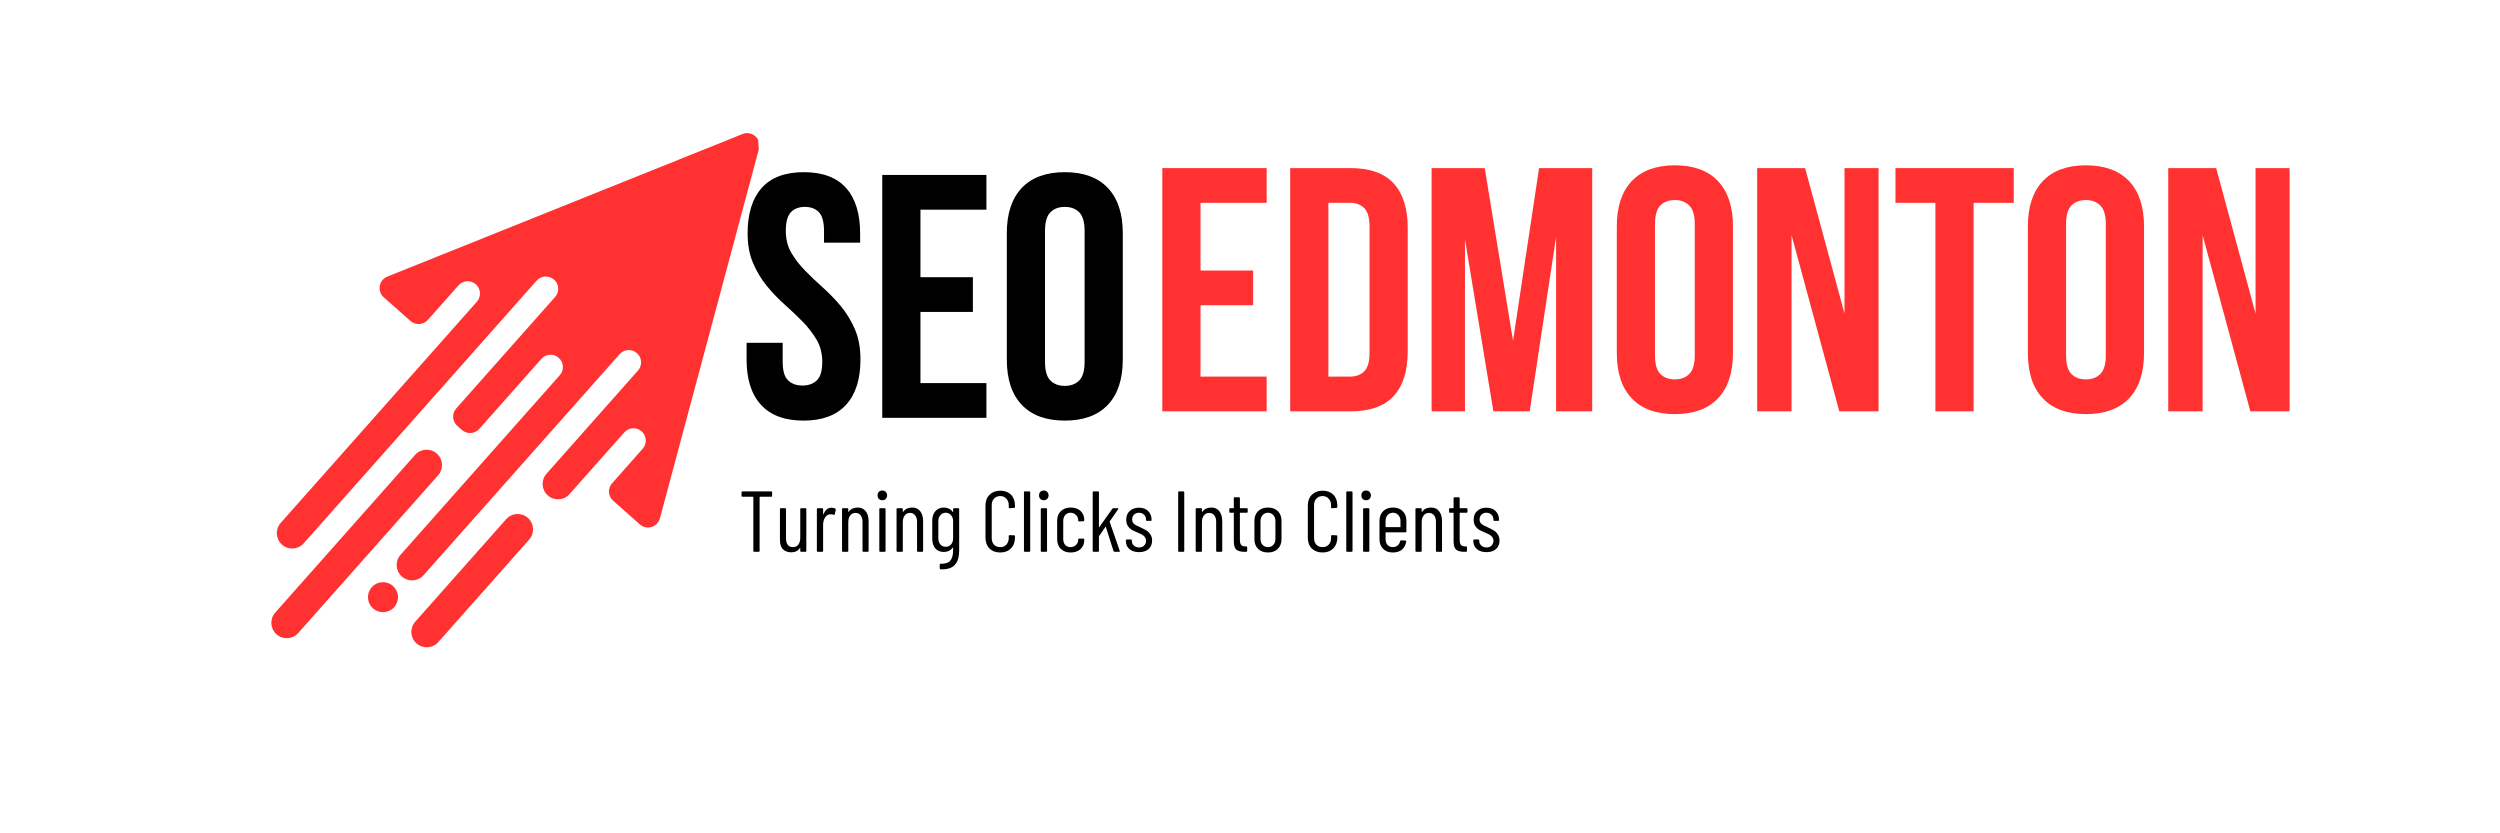 <svg xmlns="http://www.w3.org/2000/svg" xmlns:xlink="http://www.w3.org/1999/xlink" width="300" zoomAndPan="magnify" viewBox="0 0 224.88 75" height="100" preserveAspectRatio="xMidYMid meet" version="1.0"><defs><g/><clipPath id="6602149d7a"><path d="M 24 11 L 69 11 L 69 59 L 24 59 Z M 24 11 " clip-rule="nonzero"/></clipPath><clipPath id="77300f72e8"><path d="M 21.73 14.461 L 68.121 11.684 L 70.812 56.578 L 24.422 59.359 Z M 21.73 14.461 " clip-rule="nonzero"/></clipPath><clipPath id="7895a26b3f"><path d="M 21.73 14.461 L 68.121 11.684 L 70.812 56.578 L 24.422 59.359 Z M 21.73 14.461 " clip-rule="nonzero"/></clipPath></defs><g clip-path="url(#6602149d7a)"><g clip-path="url(#77300f72e8)"><g clip-path="url(#7895a26b3f)"><path fill="#ff3131" d="M 57.527 47.195 L 55.121 45.062 C 54.66 44.656 54.617 43.957 55.027 43.496 L 57.781 40.387 C 58.191 39.93 58.148 39.23 57.688 38.824 C 57.23 38.418 56.531 38.457 56.125 38.918 L 51.195 44.473 C 50.688 45.047 49.812 45.098 49.242 44.59 C 48.668 44.082 48.617 43.207 49.125 42.637 L 57.359 33.348 C 57.766 32.891 57.727 32.191 57.266 31.785 C 56.809 31.375 56.109 31.418 55.703 31.879 L 38.059 51.77 C 37.551 52.344 36.676 52.395 36.105 51.887 C 35.531 51.379 35.48 50.504 35.988 49.934 L 50.32 33.77 C 50.727 33.312 50.688 32.613 50.227 32.207 C 49.77 31.797 49.07 31.84 48.664 32.301 L 43.074 38.602 C 42.668 39.059 41.965 39.102 41.508 38.695 L 41.094 38.328 C 40.633 37.922 40.594 37.223 41 36.762 L 49.898 26.73 C 50.305 26.27 50.262 25.57 49.805 25.164 C 49.344 24.758 48.645 24.801 48.238 25.258 L 27.273 48.902 C 26.766 49.473 25.891 49.527 25.32 49.02 C 24.746 48.512 24.695 47.637 25.203 47.062 L 42.859 27.156 C 43.266 26.695 43.227 25.996 42.766 25.59 C 42.309 25.184 41.609 25.227 41.203 25.684 L 38.445 28.793 C 38.039 29.25 37.34 29.293 36.883 28.887 L 34.473 26.754 C 33.859 26.207 34.035 25.203 34.797 24.895 L 66.77 12.062 C 67.617 11.723 68.488 12.496 68.25 13.379 L 59.332 46.652 C 59.117 47.449 58.141 47.742 57.527 47.195 Z M 39.254 40.82 C 38.684 40.312 37.809 40.367 37.301 40.938 L 24.711 55.133 C 24.203 55.707 24.254 56.582 24.828 57.09 C 25.398 57.598 26.273 57.543 26.781 56.973 L 39.371 42.777 C 39.879 42.203 39.828 41.328 39.254 40.82 Z M 47.449 46.609 C 46.879 46.102 46.004 46.152 45.496 46.727 L 37.312 55.953 C 36.805 56.527 36.855 57.402 37.43 57.91 C 38 58.418 38.875 58.363 39.383 57.793 L 47.566 48.562 C 48.074 47.992 48.023 47.117 47.449 46.609 Z M 35.305 52.738 C 34.746 52.242 33.895 52.293 33.398 52.852 C 32.902 53.41 32.953 54.262 33.512 54.758 C 34.07 55.254 34.926 55.203 35.418 54.645 C 35.914 54.086 35.863 53.23 35.305 52.738 Z M 35.305 52.738 " fill-opacity="1" fill-rule="nonzero"/></g></g></g><g fill="#000000" fill-opacity="1"><g transform="translate(66.413, 37.604)"><g><path d="M 0.812 -16.609 C 0.812 -18.379 1.234 -19.738 2.078 -20.688 C 2.922 -21.633 4.188 -22.109 5.875 -22.109 C 7.562 -22.109 8.828 -21.633 9.672 -20.688 C 10.516 -19.738 10.938 -18.379 10.938 -16.609 L 10.938 -15.766 L 7.688 -15.766 L 7.688 -16.828 C 7.688 -17.617 7.535 -18.176 7.234 -18.5 C 6.93 -18.82 6.508 -18.984 5.969 -18.984 C 5.426 -18.984 5.004 -18.82 4.703 -18.5 C 4.398 -18.176 4.25 -17.617 4.25 -16.828 C 4.25 -16.078 4.414 -15.414 4.75 -14.844 C 5.082 -14.281 5.5 -13.742 6 -13.234 C 6.5 -12.723 7.035 -12.211 7.609 -11.703 C 8.18 -11.191 8.719 -10.633 9.219 -10.031 C 9.719 -9.426 10.133 -8.738 10.469 -7.969 C 10.801 -7.195 10.969 -6.289 10.969 -5.25 C 10.969 -3.477 10.535 -2.117 9.672 -1.172 C 8.805 -0.223 7.531 0.25 5.844 0.25 C 4.156 0.25 2.879 -0.223 2.016 -1.172 C 1.148 -2.117 0.719 -3.477 0.719 -5.25 L 0.719 -6.75 L 3.969 -6.75 L 3.969 -5.031 C 3.969 -4.238 4.129 -3.688 4.453 -3.375 C 4.773 -3.062 5.207 -2.906 5.75 -2.906 C 6.289 -2.906 6.723 -3.062 7.047 -3.375 C 7.367 -3.688 7.531 -4.238 7.531 -5.031 C 7.531 -5.781 7.363 -6.441 7.031 -7.016 C 6.695 -7.586 6.281 -8.129 5.781 -8.641 C 5.281 -9.148 4.742 -9.66 4.172 -10.172 C 3.598 -10.68 3.062 -11.238 2.562 -11.844 C 2.062 -12.445 1.645 -13.133 1.312 -13.906 C 0.977 -14.676 0.812 -15.578 0.812 -16.609 Z M 0.812 -16.609 "/></g></g></g><g fill="#000000" fill-opacity="1"><g transform="translate(78.093, 37.604)"><g><path d="M 4.688 -12.656 L 9.406 -12.656 L 9.406 -9.531 L 4.688 -9.531 L 4.688 -3.125 L 10.625 -3.125 L 10.625 0 L 1.25 0 L 1.25 -21.859 L 10.625 -21.859 L 10.625 -18.734 L 4.688 -18.734 Z M 4.688 -12.656 "/></g></g></g><g fill="#000000" fill-opacity="1"><g transform="translate(89.585, 37.604)"><g><path d="M 4.406 -5.031 C 4.406 -4.238 4.566 -3.68 4.891 -3.359 C 5.211 -3.035 5.645 -2.875 6.188 -2.875 C 6.727 -2.875 7.16 -3.035 7.484 -3.359 C 7.805 -3.68 7.969 -4.238 7.969 -5.031 L 7.969 -16.828 C 7.969 -17.617 7.805 -18.176 7.484 -18.5 C 7.16 -18.82 6.727 -18.984 6.188 -18.984 C 5.645 -18.984 5.211 -18.82 4.891 -18.5 C 4.566 -18.176 4.406 -17.617 4.406 -16.828 Z M 0.969 -16.609 C 0.969 -18.379 1.414 -19.738 2.312 -20.688 C 3.207 -21.633 4.5 -22.109 6.188 -22.109 C 7.875 -22.109 9.164 -21.633 10.062 -20.688 C 10.957 -19.738 11.406 -18.379 11.406 -16.609 L 11.406 -5.25 C 11.406 -3.477 10.957 -2.117 10.062 -1.172 C 9.164 -0.223 7.875 0.25 6.188 0.25 C 4.5 0.25 3.207 -0.223 2.312 -1.172 C 1.414 -2.117 0.969 -3.477 0.969 -5.25 Z M 0.969 -16.609 "/></g></g></g><g fill="#ff3131" fill-opacity="1"><g transform="translate(103.299, 37.02)"><g><path d="M 4.688 -12.672 L 9.422 -12.672 L 9.422 -9.547 L 4.688 -9.547 L 4.688 -3.125 L 10.641 -3.125 L 10.641 0 L 1.25 0 L 1.25 -21.891 L 10.641 -21.891 L 10.641 -18.766 L 4.688 -18.766 Z M 4.688 -12.672 "/></g></g></g><g fill="#ff3131" fill-opacity="1"><g transform="translate(114.807, 37.02)"><g><path d="M 1.25 -21.891 L 6.688 -21.891 C 8.426 -21.891 9.719 -21.43 10.562 -20.516 C 11.406 -19.598 11.828 -18.254 11.828 -16.484 L 11.828 -5.406 C 11.828 -3.633 11.406 -2.289 10.562 -1.375 C 9.719 -0.457 8.426 0 6.688 0 L 1.25 0 Z M 4.688 -18.766 L 4.688 -3.125 L 6.625 -3.125 C 7.164 -3.125 7.594 -3.281 7.906 -3.594 C 8.227 -3.906 8.391 -4.457 8.391 -5.25 L 8.391 -16.641 C 8.391 -17.43 8.227 -17.984 7.906 -18.297 C 7.594 -18.609 7.164 -18.766 6.625 -18.766 Z M 4.688 -18.766 "/></g></g></g><g fill="#ff3131" fill-opacity="1"><g transform="translate(127.566, 37.02)"><g><path d="M 8.547 -6.344 L 10.891 -21.891 L 15.672 -21.891 L 15.672 0 L 12.422 0 L 12.422 -15.703 L 10.047 0 L 6.781 0 L 4.219 -15.484 L 4.219 0 L 1.219 0 L 1.219 -21.891 L 6 -21.891 Z M 8.547 -6.344 "/></g></g></g><g fill="#ff3131" fill-opacity="1"><g transform="translate(144.484, 37.02)"><g><path d="M 4.406 -5.031 C 4.406 -4.238 4.566 -3.68 4.891 -3.359 C 5.211 -3.035 5.645 -2.875 6.188 -2.875 C 6.727 -2.875 7.16 -3.035 7.484 -3.359 C 7.816 -3.68 7.984 -4.238 7.984 -5.031 L 7.984 -16.859 C 7.984 -17.648 7.816 -18.207 7.484 -18.531 C 7.16 -18.852 6.727 -19.016 6.188 -19.016 C 5.645 -19.016 5.211 -18.852 4.891 -18.531 C 4.566 -18.207 4.406 -17.648 4.406 -16.859 Z M 0.969 -16.641 C 0.969 -18.41 1.414 -19.77 2.312 -20.719 C 3.207 -21.664 4.5 -22.141 6.188 -22.141 C 7.883 -22.141 9.18 -21.664 10.078 -20.719 C 10.973 -19.77 11.422 -18.41 11.422 -16.641 L 11.422 -5.25 C 11.422 -3.477 10.973 -2.117 10.078 -1.172 C 9.18 -0.223 7.883 0.25 6.188 0.25 C 4.5 0.25 3.207 -0.223 2.312 -1.172 C 1.414 -2.117 0.969 -3.477 0.969 -5.25 Z M 0.969 -16.641 "/></g></g></g><g fill="#ff3131" fill-opacity="1"><g transform="translate(156.868, 37.02)"><g><path d="M 4.312 -15.859 L 4.312 0 L 1.219 0 L 1.219 -21.891 L 5.531 -21.891 L 9.078 -8.797 L 9.078 -21.891 L 12.141 -21.891 L 12.141 0 L 8.609 0 Z M 4.312 -15.859 "/></g></g></g><g fill="#ff3131" fill-opacity="1"><g transform="translate(170.221, 37.02)"><g><path d="M 0.312 -21.891 L 10.953 -21.891 L 10.953 -18.766 L 7.344 -18.766 L 7.344 0 L 3.906 0 L 3.906 -18.766 L 0.312 -18.766 Z M 0.312 -21.891 "/></g></g></g><g fill="#ff3131" fill-opacity="1"><g transform="translate(181.48, 37.02)"><g><path d="M 4.406 -5.031 C 4.406 -4.238 4.566 -3.68 4.891 -3.359 C 5.211 -3.035 5.645 -2.875 6.188 -2.875 C 6.727 -2.875 7.16 -3.035 7.484 -3.359 C 7.816 -3.68 7.984 -4.238 7.984 -5.031 L 7.984 -16.859 C 7.984 -17.648 7.816 -18.207 7.484 -18.531 C 7.16 -18.852 6.727 -19.016 6.188 -19.016 C 5.645 -19.016 5.211 -18.852 4.891 -18.531 C 4.566 -18.207 4.406 -17.648 4.406 -16.859 Z M 0.969 -16.641 C 0.969 -18.41 1.414 -19.77 2.312 -20.719 C 3.207 -21.664 4.5 -22.141 6.188 -22.141 C 7.883 -22.141 9.18 -21.664 10.078 -20.719 C 10.973 -19.77 11.422 -18.41 11.422 -16.641 L 11.422 -5.25 C 11.422 -3.477 10.973 -2.117 10.078 -1.172 C 9.18 -0.223 7.883 0.25 6.188 0.25 C 4.5 0.25 3.207 -0.223 2.312 -1.172 C 1.414 -2.117 0.969 -3.477 0.969 -5.25 Z M 0.969 -16.641 "/></g></g></g><g fill="#ff3131" fill-opacity="1"><g transform="translate(193.863, 37.02)"><g><path d="M 4.312 -15.859 L 4.312 0 L 1.219 0 L 1.219 -21.891 L 5.531 -21.891 L 9.078 -8.797 L 9.078 -21.891 L 12.141 -21.891 L 12.141 0 L 8.609 0 Z M 4.312 -15.859 "/></g></g></g><g fill="#000000" fill-opacity="1"><g transform="translate(66.413, 49.662)"><g><path d="M 2.938 -5.438 C 2.988 -5.438 3.016 -5.41 3.016 -5.359 L 3.016 -5.031 C 3.016 -4.977 2.988 -4.953 2.938 -4.953 L 1.922 -4.953 C 1.898 -4.953 1.891 -4.941 1.891 -4.922 L 1.891 -0.078 C 1.891 -0.023 1.863 0 1.812 0 L 1.406 0 C 1.352 0 1.328 -0.023 1.328 -0.078 L 1.328 -4.922 C 1.328 -4.941 1.316 -4.953 1.297 -4.953 L 0.344 -4.953 C 0.289 -4.953 0.266 -4.977 0.266 -5.031 L 0.266 -5.359 C 0.266 -5.41 0.289 -5.438 0.344 -5.438 Z M 2.938 -5.438 "/></g></g></g><g fill="#000000" fill-opacity="1"><g transform="translate(69.697, 49.662)"><g><path d="M 2.266 -3.859 C 2.266 -3.898 2.289 -3.922 2.344 -3.922 L 2.734 -3.922 C 2.785 -3.922 2.812 -3.898 2.812 -3.859 L 2.812 -0.078 C 2.812 -0.023 2.785 0 2.734 0 L 2.344 0 C 2.289 0 2.266 -0.023 2.266 -0.078 L 2.266 -0.344 C 2.266 -0.352 2.258 -0.359 2.25 -0.359 C 2.25 -0.359 2.242 -0.352 2.234 -0.344 C 2.066 -0.082 1.805 0.047 1.453 0.047 C 1.141 0.047 0.891 -0.047 0.703 -0.234 C 0.523 -0.422 0.438 -0.707 0.438 -1.094 L 0.438 -3.859 C 0.438 -3.898 0.461 -3.922 0.516 -3.922 L 0.906 -3.922 C 0.957 -3.922 0.984 -3.898 0.984 -3.859 L 0.984 -1.219 C 0.984 -0.957 1.035 -0.758 1.141 -0.625 C 1.242 -0.488 1.398 -0.422 1.609 -0.422 C 1.816 -0.422 1.977 -0.492 2.094 -0.641 C 2.207 -0.797 2.266 -1.004 2.266 -1.266 Z M 2.266 -3.859 "/></g></g></g><g fill="#000000" fill-opacity="1"><g transform="translate(72.989, 49.662)"><g><path d="M 1.797 -3.969 C 1.93 -3.969 2.047 -3.938 2.141 -3.875 C 2.172 -3.863 2.18 -3.832 2.172 -3.781 L 2.078 -3.375 C 2.078 -3.332 2.047 -3.316 1.984 -3.328 C 1.922 -3.359 1.844 -3.375 1.75 -3.375 C 1.707 -3.375 1.676 -3.375 1.656 -3.375 C 1.469 -3.363 1.316 -3.266 1.203 -3.078 C 1.086 -2.891 1.031 -2.664 1.031 -2.406 L 1.031 -0.078 C 1.031 -0.023 1.004 0 0.953 0 L 0.547 0 C 0.492 0 0.469 -0.023 0.469 -0.078 L 0.469 -3.859 C 0.469 -3.898 0.492 -3.922 0.547 -3.922 L 0.953 -3.922 C 1.004 -3.922 1.031 -3.898 1.031 -3.859 L 1.031 -3.391 C 1.031 -3.367 1.031 -3.359 1.031 -3.359 C 1.039 -3.359 1.051 -3.363 1.062 -3.375 C 1.219 -3.77 1.461 -3.969 1.797 -3.969 Z M 1.797 -3.969 "/></g></g></g><g fill="#000000" fill-opacity="1"><g transform="translate(75.255, 49.662)"><g><path d="M 1.875 -3.984 C 2.188 -3.984 2.426 -3.875 2.594 -3.656 C 2.77 -3.438 2.859 -3.133 2.859 -2.75 L 2.859 -0.078 C 2.859 -0.023 2.832 0 2.781 0 L 2.391 0 C 2.336 0 2.312 -0.023 2.312 -0.078 L 2.312 -2.703 C 2.312 -2.953 2.254 -3.145 2.141 -3.281 C 2.035 -3.426 1.883 -3.5 1.688 -3.5 C 1.477 -3.5 1.316 -3.422 1.203 -3.266 C 1.086 -3.117 1.031 -2.914 1.031 -2.656 L 1.031 -0.078 C 1.031 -0.023 1.004 0 0.953 0 L 0.547 0 C 0.492 0 0.469 -0.023 0.469 -0.078 L 0.469 -3.859 C 0.469 -3.898 0.492 -3.922 0.547 -3.922 L 0.953 -3.922 C 1.004 -3.922 1.031 -3.898 1.031 -3.859 L 1.031 -3.609 C 1.031 -3.598 1.035 -3.586 1.047 -3.578 C 1.055 -3.578 1.062 -3.582 1.062 -3.594 C 1.156 -3.727 1.27 -3.828 1.406 -3.891 C 1.551 -3.953 1.707 -3.984 1.875 -3.984 Z M 1.875 -3.984 "/></g></g></g><g fill="#000000" fill-opacity="1"><g transform="translate(78.547, 49.662)"><g><path d="M 0.812 -4.641 C 0.676 -4.641 0.566 -4.68 0.484 -4.766 C 0.41 -4.848 0.375 -4.953 0.375 -5.078 C 0.375 -5.203 0.41 -5.305 0.484 -5.391 C 0.566 -5.473 0.676 -5.516 0.812 -5.516 C 0.938 -5.516 1.035 -5.473 1.109 -5.391 C 1.191 -5.305 1.234 -5.203 1.234 -5.078 C 1.234 -4.953 1.191 -4.848 1.109 -4.766 C 1.035 -4.68 0.938 -4.641 0.812 -4.641 Z M 0.609 0 C 0.555 0 0.531 -0.023 0.531 -0.078 L 0.531 -3.859 C 0.531 -3.898 0.555 -3.922 0.609 -3.922 L 1.016 -3.922 C 1.066 -3.922 1.094 -3.898 1.094 -3.859 L 1.094 -0.078 C 1.094 -0.023 1.066 0 1.016 0 Z M 0.609 0 "/></g></g></g><g fill="#000000" fill-opacity="1"><g transform="translate(80.161, 49.662)"><g><path d="M 1.875 -3.984 C 2.188 -3.984 2.426 -3.875 2.594 -3.656 C 2.77 -3.438 2.859 -3.133 2.859 -2.75 L 2.859 -0.078 C 2.859 -0.023 2.832 0 2.781 0 L 2.391 0 C 2.336 0 2.312 -0.023 2.312 -0.078 L 2.312 -2.703 C 2.312 -2.953 2.254 -3.145 2.141 -3.281 C 2.035 -3.426 1.883 -3.5 1.688 -3.5 C 1.477 -3.5 1.316 -3.422 1.203 -3.266 C 1.086 -3.117 1.031 -2.914 1.031 -2.656 L 1.031 -0.078 C 1.031 -0.023 1.004 0 0.953 0 L 0.547 0 C 0.492 0 0.469 -0.023 0.469 -0.078 L 0.469 -3.859 C 0.469 -3.898 0.492 -3.922 0.547 -3.922 L 0.953 -3.922 C 1.004 -3.922 1.031 -3.898 1.031 -3.859 L 1.031 -3.609 C 1.031 -3.598 1.035 -3.586 1.047 -3.578 C 1.055 -3.578 1.062 -3.582 1.062 -3.594 C 1.156 -3.727 1.27 -3.828 1.406 -3.891 C 1.551 -3.953 1.707 -3.984 1.875 -3.984 Z M 1.875 -3.984 "/></g></g></g><g fill="#000000" fill-opacity="1"><g transform="translate(83.453, 49.662)"><g><path d="M 2.266 -3.859 C 2.266 -3.898 2.289 -3.922 2.344 -3.922 L 2.734 -3.922 C 2.785 -3.922 2.812 -3.898 2.812 -3.859 L 2.812 -0.078 C 2.812 0.473 2.68 0.891 2.422 1.172 C 2.172 1.461 1.742 1.598 1.141 1.578 C 1.086 1.566 1.062 1.535 1.062 1.484 L 1.062 1.156 C 1.062 1.102 1.086 1.078 1.141 1.078 C 1.555 1.086 1.848 0.992 2.016 0.797 C 2.18 0.598 2.266 0.289 2.266 -0.125 L 2.266 -0.359 C 2.266 -0.367 2.258 -0.375 2.25 -0.375 C 2.238 -0.383 2.227 -0.383 2.219 -0.375 C 2.133 -0.238 2.02 -0.141 1.875 -0.078 C 1.738 -0.016 1.594 0.016 1.438 0.016 C 1.113 0.016 0.859 -0.086 0.672 -0.297 C 0.484 -0.516 0.391 -0.805 0.391 -1.172 L 0.391 -2.797 C 0.391 -3.16 0.484 -3.445 0.672 -3.656 C 0.859 -3.875 1.113 -3.984 1.438 -3.984 C 1.594 -3.984 1.738 -3.953 1.875 -3.891 C 2.02 -3.828 2.133 -3.734 2.219 -3.609 C 2.227 -3.586 2.238 -3.578 2.25 -3.578 C 2.258 -3.586 2.266 -3.598 2.266 -3.609 Z M 1.609 -0.453 C 1.797 -0.453 1.953 -0.52 2.078 -0.656 C 2.203 -0.801 2.266 -0.984 2.266 -1.203 L 2.266 -2.766 C 2.266 -2.984 2.203 -3.16 2.078 -3.297 C 1.953 -3.441 1.797 -3.516 1.609 -3.516 C 1.41 -3.516 1.25 -3.441 1.125 -3.297 C 1 -3.16 0.938 -2.984 0.938 -2.766 L 0.938 -1.203 C 0.938 -0.984 1 -0.801 1.125 -0.656 C 1.25 -0.52 1.41 -0.453 1.609 -0.453 Z M 1.609 -0.453 "/></g></g></g><g fill="#000000" fill-opacity="1"><g transform="translate(86.659, 49.662)"><g/></g></g><g fill="#000000" fill-opacity="1"><g transform="translate(88.211, 49.662)"><g><path d="M 1.75 0.062 C 1.352 0.062 1.031 -0.055 0.781 -0.297 C 0.539 -0.547 0.422 -0.875 0.422 -1.281 L 0.422 -4.156 C 0.422 -4.562 0.539 -4.883 0.781 -5.125 C 1.031 -5.375 1.352 -5.5 1.75 -5.5 C 2.156 -5.5 2.477 -5.379 2.719 -5.141 C 2.957 -4.898 3.078 -4.57 3.078 -4.156 L 3.078 -4.031 C 3.078 -3.977 3.051 -3.953 3 -3.953 L 2.594 -3.922 C 2.539 -3.922 2.516 -3.945 2.516 -4 L 2.516 -4.203 C 2.516 -4.441 2.441 -4.633 2.297 -4.781 C 2.16 -4.938 1.977 -5.016 1.75 -5.016 C 1.52 -5.016 1.332 -4.938 1.188 -4.781 C 1.051 -4.633 0.984 -4.441 0.984 -4.203 L 0.984 -1.234 C 0.984 -0.992 1.051 -0.797 1.188 -0.641 C 1.332 -0.492 1.52 -0.422 1.75 -0.422 C 1.977 -0.422 2.16 -0.492 2.297 -0.641 C 2.441 -0.797 2.516 -0.992 2.516 -1.234 L 2.516 -1.422 C 2.516 -1.473 2.539 -1.5 2.594 -1.5 L 3 -1.484 C 3.051 -1.484 3.078 -1.457 3.078 -1.406 L 3.078 -1.281 C 3.078 -0.875 2.953 -0.547 2.703 -0.297 C 2.461 -0.055 2.145 0.062 1.75 0.062 Z M 1.75 0.062 "/></g></g></g><g fill="#000000" fill-opacity="1"><g transform="translate(91.674, 49.662)"><g><path d="M 0.5 0 C 0.445 0 0.422 -0.023 0.422 -0.078 L 0.422 -5.359 C 0.422 -5.41 0.445 -5.438 0.5 -5.438 L 0.906 -5.438 C 0.957 -5.438 0.984 -5.41 0.984 -5.359 L 0.984 -0.078 C 0.984 -0.023 0.957 0 0.906 0 Z M 0.5 0 "/></g></g></g><g fill="#000000" fill-opacity="1"><g transform="translate(93.079, 49.662)"><g><path d="M 0.812 -4.641 C 0.676 -4.641 0.566 -4.68 0.484 -4.766 C 0.41 -4.848 0.375 -4.953 0.375 -5.078 C 0.375 -5.203 0.41 -5.305 0.484 -5.391 C 0.566 -5.473 0.676 -5.516 0.812 -5.516 C 0.938 -5.516 1.035 -5.473 1.109 -5.391 C 1.191 -5.305 1.234 -5.203 1.234 -5.078 C 1.234 -4.953 1.191 -4.848 1.109 -4.766 C 1.035 -4.68 0.938 -4.641 0.812 -4.641 Z M 0.609 0 C 0.555 0 0.531 -0.023 0.531 -0.078 L 0.531 -3.859 C 0.531 -3.898 0.555 -3.922 0.609 -3.922 L 1.016 -3.922 C 1.066 -3.922 1.094 -3.898 1.094 -3.859 L 1.094 -0.078 C 1.094 -0.023 1.066 0 1.016 0 Z M 0.609 0 "/></g></g></g><g fill="#000000" fill-opacity="1"><g transform="translate(94.693, 49.662)"><g><path d="M 1.594 0.062 C 1.227 0.062 0.938 -0.047 0.719 -0.266 C 0.5 -0.484 0.391 -0.77 0.391 -1.125 L 0.391 -2.797 C 0.391 -3.148 0.5 -3.438 0.719 -3.656 C 0.945 -3.875 1.238 -3.984 1.594 -3.984 C 1.844 -3.984 2.062 -3.938 2.25 -3.844 C 2.438 -3.75 2.578 -3.617 2.672 -3.453 C 2.773 -3.285 2.828 -3.102 2.828 -2.906 L 2.828 -2.828 C 2.828 -2.773 2.801 -2.75 2.75 -2.75 L 2.359 -2.734 C 2.305 -2.734 2.281 -2.758 2.281 -2.812 L 2.281 -2.875 C 2.281 -3.039 2.211 -3.188 2.078 -3.312 C 1.953 -3.445 1.789 -3.516 1.594 -3.516 C 1.395 -3.516 1.234 -3.441 1.109 -3.297 C 0.992 -3.16 0.938 -2.984 0.938 -2.766 L 0.938 -1.172 C 0.938 -0.941 0.992 -0.758 1.109 -0.625 C 1.234 -0.488 1.395 -0.422 1.594 -0.422 C 1.789 -0.422 1.953 -0.484 2.078 -0.609 C 2.211 -0.734 2.281 -0.883 2.281 -1.062 L 2.281 -1.109 C 2.281 -1.16 2.305 -1.188 2.359 -1.188 L 2.75 -1.188 C 2.801 -1.188 2.828 -1.16 2.828 -1.109 L 2.828 -1.016 C 2.828 -0.703 2.711 -0.441 2.484 -0.234 C 2.266 -0.035 1.969 0.062 1.594 0.062 Z M 1.594 0.062 "/></g></g></g><g fill="#000000" fill-opacity="1"><g transform="translate(97.814, 49.662)"><g><path d="M 0.547 0 C 0.492 0 0.469 -0.023 0.469 -0.078 L 0.469 -5.359 C 0.469 -5.41 0.492 -5.438 0.547 -5.438 L 0.953 -5.438 C 1.004 -5.438 1.031 -5.41 1.031 -5.359 L 1.031 -2.234 C 1.031 -2.223 1.035 -2.211 1.047 -2.203 C 1.055 -2.203 1.062 -2.207 1.062 -2.219 L 2.234 -3.875 C 2.254 -3.906 2.285 -3.922 2.328 -3.922 L 2.719 -3.922 C 2.75 -3.922 2.77 -3.91 2.781 -3.891 C 2.789 -3.879 2.785 -3.863 2.766 -3.844 L 2 -2.734 C 1.988 -2.711 1.988 -2.695 2 -2.688 L 2.906 -0.078 L 2.922 -0.047 C 2.922 -0.016 2.895 0 2.844 0 L 2.438 0 C 2.395 0 2.363 -0.02 2.344 -0.062 L 1.656 -2.219 C 1.645 -2.25 1.629 -2.254 1.609 -2.234 L 1.047 -1.422 C 1.035 -1.41 1.031 -1.395 1.031 -1.375 L 1.031 -0.078 C 1.031 -0.023 1.004 0 0.953 0 Z M 0.547 0 "/></g></g></g><g fill="#000000" fill-opacity="1"><g transform="translate(100.958, 49.662)"><g><path d="M 1.5 0.031 C 1.145 0.031 0.859 -0.055 0.641 -0.234 C 0.422 -0.422 0.312 -0.664 0.312 -0.969 L 0.312 -1.031 C 0.312 -1.082 0.336 -1.109 0.391 -1.109 L 0.766 -1.109 C 0.816 -1.109 0.844 -1.082 0.844 -1.031 L 0.844 -0.984 C 0.844 -0.816 0.906 -0.676 1.031 -0.562 C 1.156 -0.445 1.312 -0.391 1.5 -0.391 C 1.688 -0.391 1.836 -0.445 1.953 -0.562 C 2.066 -0.676 2.125 -0.82 2.125 -1 C 2.125 -1.133 2.086 -1.242 2.016 -1.328 C 1.941 -1.422 1.859 -1.492 1.766 -1.547 C 1.672 -1.598 1.523 -1.664 1.328 -1.75 C 1.129 -1.832 0.961 -1.91 0.828 -1.984 C 0.703 -2.066 0.586 -2.18 0.484 -2.328 C 0.391 -2.484 0.344 -2.672 0.344 -2.891 C 0.344 -3.223 0.445 -3.484 0.656 -3.672 C 0.863 -3.867 1.141 -3.969 1.484 -3.969 C 1.836 -3.969 2.113 -3.867 2.312 -3.672 C 2.52 -3.473 2.625 -3.211 2.625 -2.891 L 2.625 -2.859 C 2.625 -2.805 2.602 -2.781 2.562 -2.781 L 2.203 -2.781 C 2.148 -2.781 2.125 -2.805 2.125 -2.859 L 2.125 -2.906 C 2.125 -3.082 2.062 -3.227 1.938 -3.344 C 1.82 -3.457 1.672 -3.516 1.484 -3.516 C 1.305 -3.516 1.16 -3.457 1.047 -3.344 C 0.93 -3.227 0.875 -3.082 0.875 -2.906 C 0.875 -2.781 0.906 -2.676 0.969 -2.594 C 1.039 -2.508 1.125 -2.441 1.219 -2.391 C 1.32 -2.336 1.461 -2.27 1.641 -2.188 C 1.848 -2.094 2.02 -2.004 2.156 -1.922 C 2.301 -1.836 2.422 -1.719 2.516 -1.562 C 2.617 -1.414 2.672 -1.234 2.672 -1.016 C 2.672 -0.691 2.566 -0.438 2.359 -0.25 C 2.148 -0.062 1.863 0.031 1.5 0.031 Z M 1.5 0.031 "/></g></g></g><g fill="#000000" fill-opacity="1"><g transform="translate(103.861, 49.662)"><g/></g></g><g fill="#000000" fill-opacity="1"><g transform="translate(105.414, 49.662)"><g><path d="M 0.641 0 C 0.586 0 0.562 -0.023 0.562 -0.078 L 0.562 -5.359 C 0.562 -5.41 0.586 -5.438 0.641 -5.438 L 1.031 -5.438 C 1.082 -5.438 1.109 -5.41 1.109 -5.359 L 1.109 -0.078 C 1.109 -0.023 1.082 0 1.031 0 Z M 0.641 0 "/></g></g></g><g fill="#000000" fill-opacity="1"><g transform="translate(107.083, 49.662)"><g><path d="M 1.875 -3.984 C 2.188 -3.984 2.426 -3.875 2.594 -3.656 C 2.77 -3.438 2.859 -3.133 2.859 -2.75 L 2.859 -0.078 C 2.859 -0.023 2.832 0 2.781 0 L 2.391 0 C 2.336 0 2.312 -0.023 2.312 -0.078 L 2.312 -2.703 C 2.312 -2.953 2.254 -3.145 2.141 -3.281 C 2.035 -3.426 1.883 -3.5 1.688 -3.5 C 1.477 -3.5 1.316 -3.422 1.203 -3.266 C 1.086 -3.117 1.031 -2.914 1.031 -2.656 L 1.031 -0.078 C 1.031 -0.023 1.004 0 0.953 0 L 0.547 0 C 0.492 0 0.469 -0.023 0.469 -0.078 L 0.469 -3.859 C 0.469 -3.898 0.492 -3.922 0.547 -3.922 L 0.953 -3.922 C 1.004 -3.922 1.031 -3.898 1.031 -3.859 L 1.031 -3.609 C 1.031 -3.598 1.035 -3.586 1.047 -3.578 C 1.055 -3.578 1.062 -3.582 1.062 -3.594 C 1.156 -3.727 1.27 -3.828 1.406 -3.891 C 1.551 -3.953 1.707 -3.984 1.875 -3.984 Z M 1.875 -3.984 "/></g></g></g><g fill="#000000" fill-opacity="1"><g transform="translate(110.374, 49.662)"><g><path d="M 1.859 -3.594 C 1.859 -3.539 1.832 -3.516 1.781 -3.516 L 1.188 -3.516 C 1.164 -3.516 1.156 -3.504 1.156 -3.484 L 1.156 -1.109 C 1.156 -0.867 1.195 -0.703 1.281 -0.609 C 1.363 -0.523 1.488 -0.484 1.656 -0.484 L 1.734 -0.484 C 1.785 -0.484 1.812 -0.457 1.812 -0.406 L 1.812 -0.078 C 1.812 -0.023 1.785 0 1.734 0 L 1.547 0 C 1.242 0 1.008 -0.062 0.844 -0.188 C 0.688 -0.32 0.609 -0.578 0.609 -0.953 L 0.609 -3.484 C 0.609 -3.504 0.598 -3.516 0.578 -3.516 L 0.281 -3.516 C 0.227 -3.516 0.203 -3.539 0.203 -3.594 L 0.203 -3.859 C 0.203 -3.898 0.227 -3.922 0.281 -3.922 L 0.578 -3.922 C 0.598 -3.922 0.609 -3.93 0.609 -3.953 L 0.609 -4.828 C 0.609 -4.879 0.633 -4.906 0.688 -4.906 L 1.078 -4.906 C 1.129 -4.906 1.156 -4.879 1.156 -4.828 L 1.156 -3.953 C 1.156 -3.93 1.164 -3.922 1.188 -3.922 L 1.781 -3.922 C 1.832 -3.922 1.859 -3.898 1.859 -3.859 Z M 1.859 -3.594 "/></g></g></g><g fill="#000000" fill-opacity="1"><g transform="translate(112.447, 49.662)"><g><path d="M 1.609 0.062 C 1.234 0.062 0.938 -0.047 0.719 -0.266 C 0.5 -0.484 0.391 -0.77 0.391 -1.125 L 0.391 -2.797 C 0.391 -3.148 0.5 -3.438 0.719 -3.656 C 0.945 -3.875 1.242 -3.984 1.609 -3.984 C 1.984 -3.984 2.281 -3.875 2.5 -3.656 C 2.719 -3.438 2.828 -3.148 2.828 -2.797 L 2.828 -1.125 C 2.828 -0.77 2.719 -0.484 2.5 -0.266 C 2.281 -0.047 1.984 0.062 1.609 0.062 Z M 1.609 -0.422 C 1.805 -0.422 1.969 -0.488 2.094 -0.625 C 2.219 -0.758 2.281 -0.941 2.281 -1.172 L 2.281 -2.766 C 2.281 -2.984 2.219 -3.16 2.094 -3.297 C 1.969 -3.441 1.805 -3.516 1.609 -3.516 C 1.41 -3.516 1.25 -3.441 1.125 -3.297 C 1 -3.16 0.938 -2.984 0.938 -2.766 L 0.938 -1.172 C 0.938 -0.941 1 -0.758 1.125 -0.625 C 1.25 -0.488 1.41 -0.422 1.609 -0.422 Z M 1.609 -0.422 "/></g></g></g><g fill="#000000" fill-opacity="1"><g transform="translate(115.668, 49.662)"><g/></g></g><g fill="#000000" fill-opacity="1"><g transform="translate(117.221, 49.662)"><g><path d="M 1.75 0.062 C 1.352 0.062 1.031 -0.055 0.781 -0.297 C 0.539 -0.547 0.422 -0.875 0.422 -1.281 L 0.422 -4.156 C 0.422 -4.562 0.539 -4.883 0.781 -5.125 C 1.031 -5.375 1.352 -5.5 1.75 -5.5 C 2.156 -5.5 2.477 -5.379 2.719 -5.141 C 2.957 -4.898 3.078 -4.57 3.078 -4.156 L 3.078 -4.031 C 3.078 -3.977 3.051 -3.953 3 -3.953 L 2.594 -3.922 C 2.539 -3.922 2.516 -3.945 2.516 -4 L 2.516 -4.203 C 2.516 -4.441 2.441 -4.633 2.297 -4.781 C 2.16 -4.938 1.977 -5.016 1.75 -5.016 C 1.52 -5.016 1.332 -4.938 1.188 -4.781 C 1.051 -4.633 0.984 -4.441 0.984 -4.203 L 0.984 -1.234 C 0.984 -0.992 1.051 -0.797 1.188 -0.641 C 1.332 -0.492 1.52 -0.422 1.75 -0.422 C 1.977 -0.422 2.16 -0.492 2.297 -0.641 C 2.441 -0.797 2.516 -0.992 2.516 -1.234 L 2.516 -1.422 C 2.516 -1.473 2.539 -1.5 2.594 -1.5 L 3 -1.484 C 3.051 -1.484 3.078 -1.457 3.078 -1.406 L 3.078 -1.281 C 3.078 -0.875 2.953 -0.547 2.703 -0.297 C 2.461 -0.055 2.145 0.062 1.75 0.062 Z M 1.75 0.062 "/></g></g></g><g fill="#000000" fill-opacity="1"><g transform="translate(120.683, 49.662)"><g><path d="M 0.5 0 C 0.445 0 0.422 -0.023 0.422 -0.078 L 0.422 -5.359 C 0.422 -5.41 0.445 -5.438 0.5 -5.438 L 0.906 -5.438 C 0.957 -5.438 0.984 -5.41 0.984 -5.359 L 0.984 -0.078 C 0.984 -0.023 0.957 0 0.906 0 Z M 0.5 0 "/></g></g></g><g fill="#000000" fill-opacity="1"><g transform="translate(122.088, 49.662)"><g><path d="M 0.812 -4.641 C 0.676 -4.641 0.566 -4.68 0.484 -4.766 C 0.41 -4.848 0.375 -4.953 0.375 -5.078 C 0.375 -5.203 0.41 -5.305 0.484 -5.391 C 0.566 -5.473 0.676 -5.516 0.812 -5.516 C 0.938 -5.516 1.035 -5.473 1.109 -5.391 C 1.191 -5.305 1.234 -5.203 1.234 -5.078 C 1.234 -4.953 1.191 -4.848 1.109 -4.766 C 1.035 -4.68 0.938 -4.641 0.812 -4.641 Z M 0.609 0 C 0.555 0 0.531 -0.023 0.531 -0.078 L 0.531 -3.859 C 0.531 -3.898 0.555 -3.922 0.609 -3.922 L 1.016 -3.922 C 1.066 -3.922 1.094 -3.898 1.094 -3.859 L 1.094 -0.078 C 1.094 -0.023 1.066 0 1.016 0 Z M 0.609 0 "/></g></g></g><g fill="#000000" fill-opacity="1"><g transform="translate(123.703, 49.662)"><g><path d="M 2.812 -1.828 C 2.812 -1.773 2.785 -1.75 2.734 -1.75 L 0.969 -1.75 C 0.945 -1.75 0.938 -1.738 0.938 -1.719 L 0.938 -1.156 C 0.938 -0.938 0.992 -0.758 1.109 -0.625 C 1.234 -0.488 1.395 -0.422 1.594 -0.422 C 1.758 -0.422 1.898 -0.469 2.016 -0.562 C 2.141 -0.664 2.219 -0.801 2.25 -0.969 C 2.27 -1.008 2.301 -1.031 2.344 -1.031 L 2.719 -1.016 C 2.738 -1.016 2.754 -1.004 2.766 -0.984 C 2.785 -0.973 2.797 -0.957 2.797 -0.938 C 2.754 -0.625 2.629 -0.379 2.422 -0.203 C 2.211 -0.023 1.938 0.062 1.594 0.062 C 1.227 0.062 0.938 -0.047 0.719 -0.266 C 0.5 -0.484 0.391 -0.77 0.391 -1.125 L 0.391 -2.797 C 0.391 -3.148 0.5 -3.438 0.719 -3.656 C 0.938 -3.875 1.227 -3.984 1.594 -3.984 C 1.969 -3.984 2.266 -3.875 2.484 -3.656 C 2.703 -3.438 2.812 -3.148 2.812 -2.797 Z M 1.594 -3.516 C 1.395 -3.516 1.234 -3.441 1.109 -3.297 C 0.992 -3.16 0.938 -2.984 0.938 -2.766 L 0.938 -2.25 C 0.938 -2.227 0.945 -2.219 0.969 -2.219 L 2.25 -2.219 C 2.27 -2.219 2.281 -2.227 2.281 -2.25 L 2.281 -2.766 C 2.281 -2.984 2.219 -3.16 2.094 -3.297 C 1.969 -3.441 1.801 -3.516 1.594 -3.516 Z M 1.594 -3.516 "/></g></g></g><g fill="#000000" fill-opacity="1"><g transform="translate(126.862, 49.662)"><g><path d="M 1.875 -3.984 C 2.188 -3.984 2.426 -3.875 2.594 -3.656 C 2.77 -3.438 2.859 -3.133 2.859 -2.75 L 2.859 -0.078 C 2.859 -0.023 2.832 0 2.781 0 L 2.391 0 C 2.336 0 2.312 -0.023 2.312 -0.078 L 2.312 -2.703 C 2.312 -2.953 2.254 -3.145 2.141 -3.281 C 2.035 -3.426 1.883 -3.5 1.688 -3.5 C 1.477 -3.5 1.316 -3.422 1.203 -3.266 C 1.086 -3.117 1.031 -2.914 1.031 -2.656 L 1.031 -0.078 C 1.031 -0.023 1.004 0 0.953 0 L 0.547 0 C 0.492 0 0.469 -0.023 0.469 -0.078 L 0.469 -3.859 C 0.469 -3.898 0.492 -3.922 0.547 -3.922 L 0.953 -3.922 C 1.004 -3.922 1.031 -3.898 1.031 -3.859 L 1.031 -3.609 C 1.031 -3.598 1.035 -3.586 1.047 -3.578 C 1.055 -3.578 1.062 -3.582 1.062 -3.594 C 1.156 -3.727 1.27 -3.828 1.406 -3.891 C 1.551 -3.953 1.707 -3.984 1.875 -3.984 Z M 1.875 -3.984 "/></g></g></g><g fill="#000000" fill-opacity="1"><g transform="translate(130.154, 49.662)"><g><path d="M 1.859 -3.594 C 1.859 -3.539 1.832 -3.516 1.781 -3.516 L 1.188 -3.516 C 1.164 -3.516 1.156 -3.504 1.156 -3.484 L 1.156 -1.109 C 1.156 -0.867 1.195 -0.703 1.281 -0.609 C 1.363 -0.523 1.488 -0.484 1.656 -0.484 L 1.734 -0.484 C 1.785 -0.484 1.812 -0.457 1.812 -0.406 L 1.812 -0.078 C 1.812 -0.023 1.785 0 1.734 0 L 1.547 0 C 1.242 0 1.008 -0.062 0.844 -0.188 C 0.688 -0.32 0.609 -0.578 0.609 -0.953 L 0.609 -3.484 C 0.609 -3.504 0.598 -3.516 0.578 -3.516 L 0.281 -3.516 C 0.227 -3.516 0.203 -3.539 0.203 -3.594 L 0.203 -3.859 C 0.203 -3.898 0.227 -3.922 0.281 -3.922 L 0.578 -3.922 C 0.598 -3.922 0.609 -3.93 0.609 -3.953 L 0.609 -4.828 C 0.609 -4.879 0.633 -4.906 0.688 -4.906 L 1.078 -4.906 C 1.129 -4.906 1.156 -4.879 1.156 -4.828 L 1.156 -3.953 C 1.156 -3.93 1.164 -3.922 1.188 -3.922 L 1.781 -3.922 C 1.832 -3.922 1.859 -3.898 1.859 -3.859 Z M 1.859 -3.594 "/></g></g></g><g fill="#000000" fill-opacity="1"><g transform="translate(132.226, 49.662)"><g><path d="M 1.5 0.031 C 1.145 0.031 0.859 -0.055 0.641 -0.234 C 0.422 -0.422 0.312 -0.664 0.312 -0.969 L 0.312 -1.031 C 0.312 -1.082 0.336 -1.109 0.391 -1.109 L 0.766 -1.109 C 0.816 -1.109 0.844 -1.082 0.844 -1.031 L 0.844 -0.984 C 0.844 -0.816 0.906 -0.676 1.031 -0.562 C 1.156 -0.445 1.312 -0.391 1.5 -0.391 C 1.688 -0.391 1.836 -0.445 1.953 -0.562 C 2.066 -0.676 2.125 -0.82 2.125 -1 C 2.125 -1.133 2.086 -1.242 2.016 -1.328 C 1.941 -1.422 1.859 -1.492 1.766 -1.547 C 1.672 -1.598 1.523 -1.664 1.328 -1.75 C 1.129 -1.832 0.961 -1.91 0.828 -1.984 C 0.703 -2.066 0.586 -2.18 0.484 -2.328 C 0.391 -2.484 0.344 -2.672 0.344 -2.891 C 0.344 -3.223 0.445 -3.484 0.656 -3.672 C 0.863 -3.867 1.141 -3.969 1.484 -3.969 C 1.836 -3.969 2.113 -3.867 2.312 -3.672 C 2.52 -3.473 2.625 -3.211 2.625 -2.891 L 2.625 -2.859 C 2.625 -2.805 2.602 -2.781 2.562 -2.781 L 2.203 -2.781 C 2.148 -2.781 2.125 -2.805 2.125 -2.859 L 2.125 -2.906 C 2.125 -3.082 2.062 -3.227 1.938 -3.344 C 1.82 -3.457 1.672 -3.516 1.484 -3.516 C 1.305 -3.516 1.16 -3.457 1.047 -3.344 C 0.93 -3.227 0.875 -3.082 0.875 -2.906 C 0.875 -2.781 0.906 -2.676 0.969 -2.594 C 1.039 -2.508 1.125 -2.441 1.219 -2.391 C 1.32 -2.336 1.461 -2.27 1.641 -2.188 C 1.848 -2.094 2.02 -2.004 2.156 -1.922 C 2.301 -1.836 2.422 -1.719 2.516 -1.562 C 2.617 -1.414 2.672 -1.234 2.672 -1.016 C 2.672 -0.691 2.566 -0.438 2.359 -0.25 C 2.148 -0.062 1.863 0.031 1.5 0.031 Z M 1.5 0.031 "/></g></g></g></svg>
